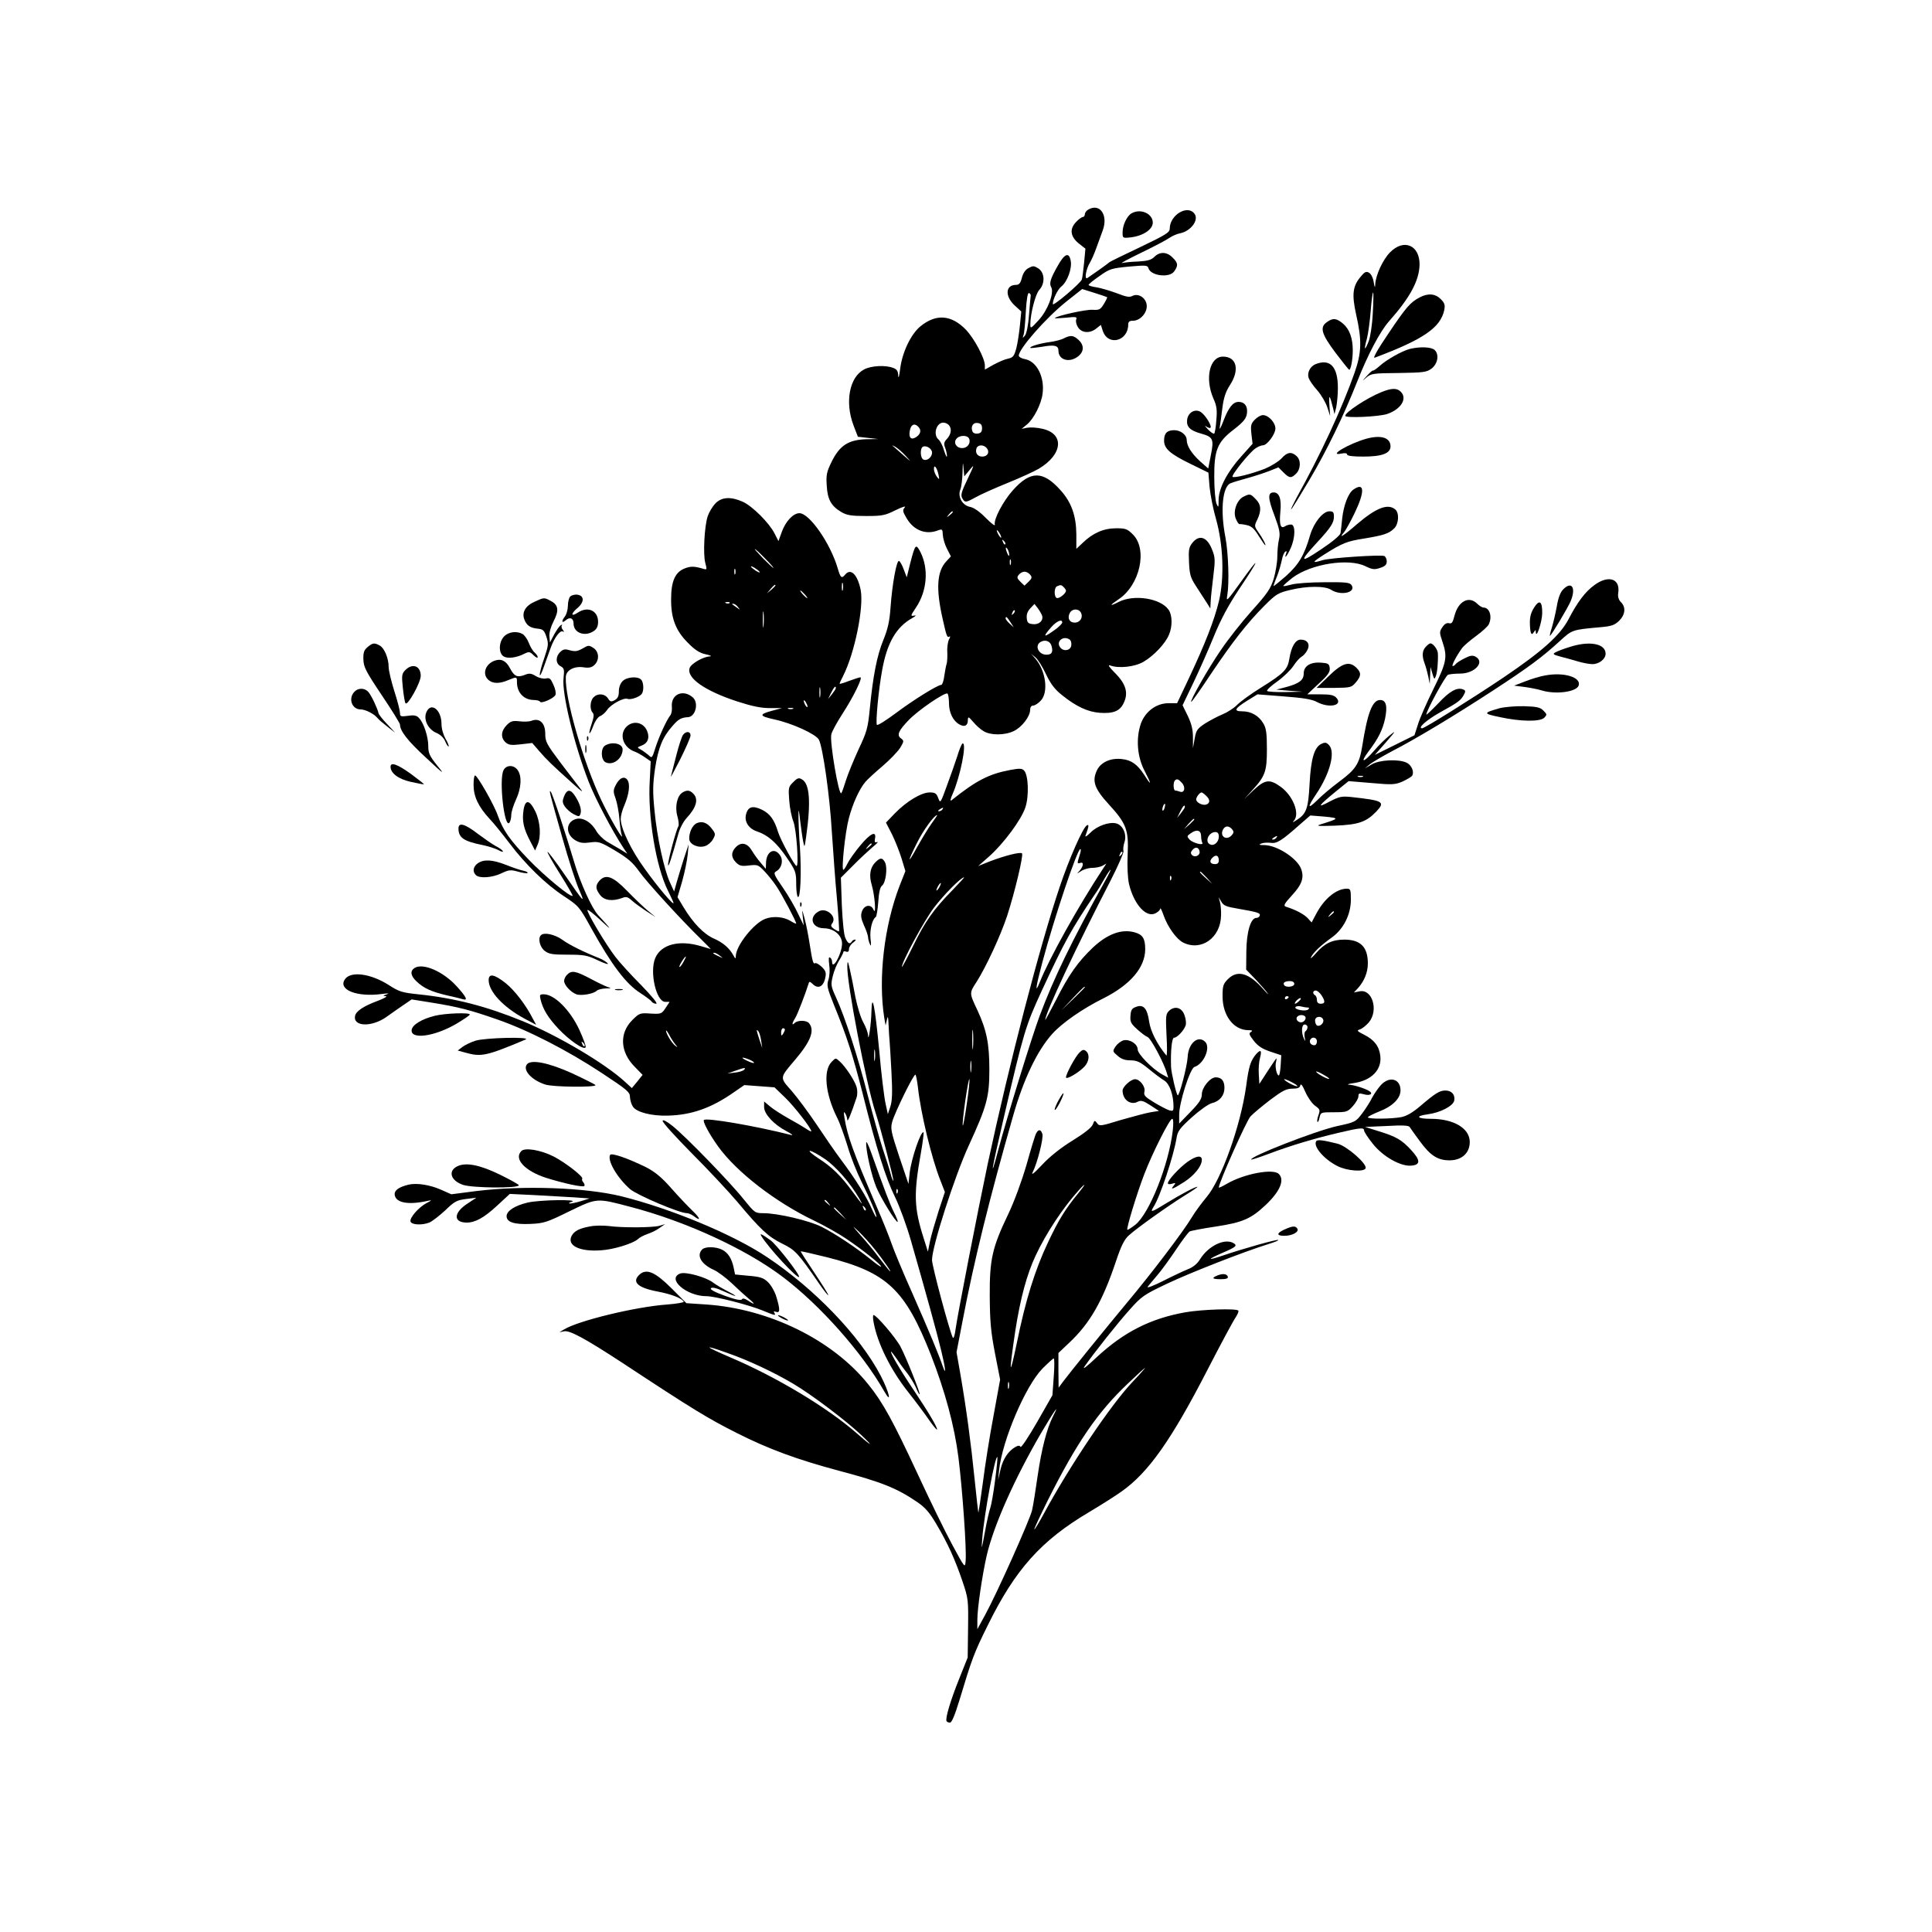<?xml version="1.0" standalone="no"?>
<!DOCTYPE svg PUBLIC "-//W3C//DTD SVG 20010904//EN"
 "http://www.w3.org/TR/2001/REC-SVG-20010904/DTD/svg10.dtd">
<svg version="1.0" xmlns="http://www.w3.org/2000/svg"
 width="1024pt" height="1024pt" viewBox="0 0 1024 1024"
 preserveAspectRatio="xMidYMid meet">
<g transform="translate(0,1024) scale(0.1,-0.1)"
fill="#000000" stroke="none">
<path d="M5768 9129 c-10 -5 -18 -17 -18 -24 0 -8 -5 -15 -10 -15 -6 0 -22
-11 -35 -25 -37 -37 -33 -77 11 -114 l37 -29 -7 -74 c-4 -40 -9 -80 -12 -89
-5 -19 -154 -145 -154 -131 0 25 26 79 46 94 31 25 57 95 49 136 -9 48 -33 38
-70 -29 -38 -67 -45 -91 -33 -112 16 -30 -19 -122 -67 -174 -41 -45 -44 -46
-44 -23 0 57 27 161 47 183 32 34 30 91 -4 114 -24 15 -29 15 -53 2 -17 -9
-29 -28 -35 -52 -7 -28 -15 -37 -31 -37 -55 0 -60 -58 -9 -107 l37 -34 -7 -72
c-4 -40 -12 -94 -19 -122 -12 -43 -17 -50 -44 -56 -17 -3 -51 -18 -77 -32
l-46 -26 0 22 c0 38 -56 143 -101 190 -77 79 -158 85 -241 17 -51 -42 -97
-140 -107 -226 -5 -38 -9 -54 -10 -36 -1 25 -7 35 -27 42 -41 16 -116 12 -154
-8 -78 -41 -103 -173 -56 -297 l23 -60 54 -6 54 -6 -64 -1 c-94 -3 -140 -33
-182 -117 -28 -57 -31 -72 -27 -130 4 -73 24 -108 79 -140 28 -16 52 -20 129
-20 86 0 101 3 157 31 37 18 57 24 48 14 -12 -14 -11 -21 11 -58 38 -64 102
-88 166 -63 22 8 24 6 25 -23 1 -18 10 -51 22 -74 l21 -41 -25 -27 c-49 -53
-55 -144 -19 -303 21 -94 24 -102 36 -95 6 4 5 -3 -2 -15 -6 -12 -11 -43 -9
-69 1 -26 -1 -54 -4 -62 -3 -8 -8 -36 -12 -62 -3 -27 -11 -48 -16 -48 -19 0
-145 -78 -240 -149 -52 -39 -97 -67 -101 -63 -8 9 8 185 28 292 26 144 75 227
159 274 21 12 23 16 9 13 -19 -4 -18 0 11 43 59 88 68 205 24 293 -25 48 -28
44 -55 -60 l-18 -73 -16 42 c-8 23 -20 43 -25 45 -13 4 -36 -122 -45 -247 -5
-72 -14 -113 -38 -172 -34 -83 -55 -191 -72 -366 -10 -102 -16 -122 -60 -215
-26 -57 -56 -130 -66 -162 -10 -33 -21 -64 -25 -69 -13 -16 -62 271 -53 311 3
16 30 64 58 108 60 92 110 195 96 195 -5 0 -32 -9 -60 -19 -27 -11 -50 -17
-50 -15 0 3 8 21 19 42 61 121 110 361 93 454 -16 81 -52 119 -82 83 -19 -23
-25 -19 -40 33 -39 133 -150 292 -203 292 -33 0 -74 -44 -94 -101 l-17 -47
-21 41 c-27 54 -117 145 -169 168 -63 28 -112 25 -145 -10 -15 -16 -33 -46
-40 -67 -18 -55 -25 -202 -13 -247 9 -34 9 -37 -6 -33 -53 16 -72 16 -106 2
-48 -20 -69 -68 -69 -161 -1 -101 24 -167 88 -231 38 -39 63 -55 96 -62 24 -5
34 -10 21 -11 -36 -2 -100 -39 -107 -62 -17 -52 80 -120 250 -176 80 -26 128
-36 175 -36 l65 0 -49 -13 c-75 -20 -74 -29 8 -47 94 -20 220 -78 236 -107 21
-39 58 -298 69 -490 7 -102 18 -261 27 -354 8 -92 13 -170 11 -172 -2 -2 -13
4 -26 12 -17 12 -19 19 -11 29 29 35 -29 87 -70 65 -56 -30 -37 -90 28 -90 53
-1 96 -38 95 -83 -2 -56 -53 -145 -53 -93 0 8 -5 18 -11 21 -7 5 -8 -7 -4 -38
4 -26 2 -60 -4 -79 -10 -31 -7 -44 29 -134 69 -169 99 -262 152 -469 72 -289
122 -448 172 -550 24 -49 62 -153 84 -230 75 -261 141 -500 161 -585 22 -90
27 -136 9 -85 -24 70 -71 183 -160 385 -53 118 -103 240 -113 270 -10 30 -47
123 -83 205 -120 279 -151 365 -166 460 -5 29 -4 36 3 25 6 -8 11 -24 12 -35
0 -18 21 33 49 118 5 15 5 40 0 56 -10 34 -58 107 -89 135 -22 20 -22 20 -43
-2 -46 -46 -34 -170 29 -296 14 -27 38 -95 55 -150 16 -56 50 -141 75 -191 46
-92 85 -185 77 -185 -3 0 -13 20 -24 44 -24 58 -90 163 -160 256 -31 41 -90
127 -132 190 -42 63 -102 143 -132 178 -65 73 -65 67 19 166 83 98 104 155 73
193 -13 16 -60 17 -76 1 -16 -16 -15 -2 2 25 12 18 55 130 72 185 3 11 7 10
20 -2 29 -30 58 -17 68 31 6 27 3 37 -18 58 -15 14 -30 23 -36 20 -10 -6 -14
8 -30 110 -6 39 -17 95 -25 125 -15 55 -15 55 -10 10 l5 -45 -30 62 c-16 35
-52 97 -81 139 -47 68 -51 77 -35 86 29 16 39 57 21 84 -30 46 -75 21 -75 -43
l-1 -28 -27 32 c-15 17 -36 46 -47 65 -24 40 -56 47 -84 19 -27 -27 -27 -55 0
-82 18 -18 29 -21 69 -16 45 5 49 4 82 -31 19 -20 49 -57 65 -82 28 -42 103
-183 103 -195 0 -2 -15 4 -32 15 -35 21 -91 26 -132 10 -61 -23 -155 -142
-156 -197 -1 -16 -2 -16 -12 2 -22 40 -54 68 -103 90 -55 24 -111 82 -163 168
l-31 52 25 85 c13 47 26 110 29 140 l5 55 -25 -75 c-13 -41 -30 -97 -38 -125
l-14 -50 -22 48 c-31 67 -69 241 -82 382 -10 100 -9 137 3 222 17 110 40 167
93 226 30 35 46 44 82 46 40 3 57 75 26 104 -52 46 -117 18 -112 -48 2 -18 -2
-39 -8 -46 -20 -25 -60 -113 -79 -172 -18 -57 -18 -57 -38 -38 -12 10 -30 23
-41 29 -19 10 -19 11 7 21 31 12 42 39 29 74 -18 48 -72 61 -109 27 -43 -41
-20 -112 43 -134 11 -4 35 -17 52 -29 l32 -22 -5 -100 c-12 -190 33 -460 96
-585 16 -33 30 -62 30 -66 0 -14 -83 84 -151 179 -73 99 -129 216 -129 267 0
15 8 47 19 71 26 62 32 113 16 136 -17 22 -43 10 -63 -31 -12 -24 -12 -34 1
-69 8 -23 17 -71 20 -107 3 -36 8 -74 12 -85 15 -44 -61 86 -106 180 -98 206
-196 546 -190 657 1 36 45 59 95 51 27 -4 42 -1 56 12 28 26 26 71 -5 91 -23
15 -27 15 -57 -3 -26 -15 -40 -17 -66 -10 -26 8 -36 7 -52 -8 -26 -24 -26 -61
1 -76 19 -10 21 -17 16 -62 -10 -81 56 -353 133 -550 35 -90 125 -261 185
-352 l20 -30 -37 23 c-21 12 -53 31 -72 42 -19 12 -44 36 -55 55 -29 50 -75
76 -112 63 -52 -18 -51 -81 1 -112 24 -14 42 -16 78 -11 45 6 54 3 132 -43 68
-41 93 -62 128 -111 39 -55 215 -249 332 -363 27 -27 48 -48 47 -48 -1 0 -24
7 -51 15 -116 35 -212 10 -243 -63 -31 -73 5 -232 53 -232 l23 0 -21 -32 c-21
-32 -24 -33 -80 -30 -56 4 -60 2 -97 -35 -70 -70 -64 -170 14 -248 l41 -42
-28 -35 -29 -35 -36 33 c-105 97 -355 245 -543 322 -193 79 -360 122 -552 142
-87 9 -103 14 -157 49 -97 62 -205 76 -234 29 -35 -55 67 -94 198 -76 31 4 41
4 25 -2 -21 -7 -22 -8 -5 -10 11 0 -9 -12 -44 -25 -73 -27 -114 -54 -119 -79
-12 -58 88 -61 166 -6 26 19 67 47 90 63 l44 30 106 -17 c142 -23 204 -39 347
-89 162 -56 371 -163 553 -283 138 -91 151 -102 151 -129 1 -17 8 -40 16 -51
20 -29 97 -49 183 -47 127 3 232 40 352 124 l55 38 80 -6 80 -6 56 -54 c49
-47 139 -163 139 -179 0 -3 -12 3 -28 14 -15 10 -57 35 -94 55 -37 21 -81 49
-97 63 l-31 26 0 -30 c0 -36 51 -92 118 -127 26 -14 38 -23 27 -21 -193 49
-451 93 -464 80 -8 -7 27 -73 75 -140 97 -135 303 -295 510 -394 56 -27 132
-70 170 -96 86 -58 184 -136 184 -147 0 -4 -25 13 -55 38 -77 62 -189 137
-261 173 -66 33 -232 72 -308 72 -44 0 -46 2 -103 72 -70 89 -310 336 -378
390 -31 25 -51 35 -53 28 -3 -7 68 -85 156 -174 88 -88 196 -204 240 -256 122
-146 164 -185 237 -221 70 -34 84 -49 197 -213 26 -38 48 -65 48 -60 0 5 -34
59 -74 119 -41 61 -73 111 -72 113 2 1 65 -13 141 -32 317 -80 412 -170 549
-517 75 -193 125 -377 146 -544 21 -168 44 -490 38 -549 -3 -38 -4 -37 -70 85
-37 68 -119 236 -182 372 -132 284 -186 384 -265 481 -189 235 -524 399 -857
422 l-106 7 -78 78 c-87 87 -133 107 -170 74 -43 -39 -11 -70 94 -90 74 -14
129 -35 140 -54 3 -4 -36 -11 -87 -15 -169 -12 -472 -86 -547 -132 l-25 -15
25 5 c30 6 111 -38 310 -168 376 -248 456 -296 605 -371 168 -85 320 -141 545
-201 219 -58 303 -91 410 -164 43 -29 66 -55 103 -118 60 -101 99 -187 139
-305 30 -89 31 -97 29 -247 l-2 -155 -44 -110 c-46 -114 -76 -214 -68 -227 2
-5 11 -8 18 -8 10 0 26 40 50 118 67 222 76 247 150 397 146 297 283 450 538
601 62 37 140 86 173 110 141 100 262 271 453 642 72 140 140 266 151 281 10
16 17 31 13 35 -12 12 -191 6 -279 -9 -186 -33 -328 -105 -473 -240 -56 -53
-77 -68 -61 -45 49 70 173 227 238 299 62 70 75 79 197 137 122 58 408 170
537 210 32 10 56 19 53 22 -5 5 -187 -46 -295 -83 -83 -28 -83 -21 0 15 70 30
79 38 60 50 -46 30 -135 -12 -180 -85 -14 -23 -37 -42 -64 -52 -22 -9 -82 -37
-133 -63 -50 -25 -86 -39 -80 -30 6 8 29 35 50 60 22 25 66 86 99 135 33 50
66 93 73 98 8 4 70 16 138 26 144 22 187 41 265 114 77 73 102 133 70 165 -30
30 -184 1 -275 -52 -24 -14 -43 -23 -43 -20 0 25 147 355 168 377 15 16 62 55
105 88 64 48 85 59 117 59 29 0 40 5 42 18 3 11 12 -1 27 -36 13 -29 36 -62
52 -73 25 -18 27 -22 17 -50 -6 -16 -8 -32 -5 -35 3 -3 8 7 11 23 6 28 8 28
77 28 67 0 72 2 100 33 16 18 29 41 29 51 0 17 4 18 30 11 31 -9 50 3 28 17
-22 14 -82 33 -108 34 -14 1 -1 5 28 9 92 14 147 71 138 144 -6 51 -32 85 -86
112 -38 19 -40 23 -22 28 12 4 33 21 47 37 53 63 19 178 -48 165 l-31 -6 21
22 c34 38 53 84 53 132 0 87 -39 126 -125 126 -63 0 -105 -20 -149 -71 -21
-24 -33 -34 -27 -22 13 26 51 62 111 105 62 45 100 122 100 200 0 52 -2 58
-21 58 -56 0 -120 -53 -162 -132 l-25 -47 -21 23 c-20 21 -63 44 -114 60 -16
5 -12 14 31 61 54 58 66 96 47 143 -24 56 -126 121 -192 123 -30 0 -34 2 -18
8 11 5 34 6 50 4 32 -5 57 10 157 99 l53 46 75 -6 c81 -8 80 -10 -20 -41 -28
-9 -14 -10 76 -7 123 5 165 19 218 74 50 53 39 59 -134 78 -49 5 -62 2 -114
-25 -69 -37 -60 -23 34 54 l68 55 121 -10 c111 -10 125 -9 165 8 24 11 47 25
51 31 12 21 -4 57 -30 69 -43 20 -143 15 -184 -9 l-36 -21 25 21 c14 11 66 42
115 68 130 67 334 190 535 321 195 127 265 180 357 264 67 61 64 60 217 74 58
5 74 11 98 34 33 33 36 72 10 98 -13 13 -18 29 -15 49 12 76 -51 97 -125 43
-49 -35 -90 -89 -139 -183 -45 -85 -139 -169 -343 -307 -165 -111 -419 -270
-432 -270 -27 0 23 44 94 84 98 54 111 64 127 94 10 18 9 23 -4 28 -32 13 -72
-9 -132 -74 -35 -36 -63 -63 -63 -59 0 20 101 205 115 211 9 3 38 6 64 6 78 0
134 62 81 90 -15 8 -29 6 -59 -10 -22 -11 -42 -24 -46 -30 -3 -5 -10 -10 -15
-10 -9 0 21 56 50 96 8 11 41 39 72 62 32 23 62 51 68 61 21 41 6 91 -27 91
-7 0 -22 9 -33 20 -44 44 -101 14 -121 -64 -9 -35 -14 -43 -29 -39 -12 3 -24
-4 -35 -21 -16 -24 -16 -29 0 -76 28 -83 23 -109 -48 -253 -36 -73 -73 -157
-82 -188 l-18 -56 -105 -52 -105 -52 59 67 c53 61 55 65 19 36 -22 -17 -59
-54 -83 -82 -55 -64 -76 -66 -28 -2 50 65 74 113 87 172 14 68 6 100 -26 100
-41 0 -67 -68 -95 -246 -15 -92 -34 -122 -122 -187 -40 -30 -92 -73 -115 -97
-53 -52 -55 -40 -7 31 72 107 103 221 69 259 -14 15 -21 17 -40 8 -39 -17 -57
-80 -64 -215 -7 -131 -17 -157 -71 -191 -18 -12 -22 -12 -12 -2 33 37 -4 132
-70 180 -58 42 -83 39 -143 -17 l-50 -48 41 45 c70 76 79 101 79 220 0 85 -4
111 -19 136 -24 41 -65 64 -111 64 -48 0 -42 14 25 56 l55 34 140 -11 c104 -8
149 -15 176 -30 65 -34 139 -18 102 23 -13 14 -31 18 -85 18 l-69 0 61 57 c49
45 60 61 58 82 -3 23 -8 26 -46 29 -57 4 -92 -18 -92 -58 0 -35 -24 -53 -95
-72 l-50 -13 70 -6 70 -5 -92 -2 c-50 -1 -94 2 -97 6 -3 5 22 28 55 51 32 23
70 60 84 81 14 22 33 43 43 49 10 5 24 21 31 35 17 31 1 56 -35 56 -28 0 -50
-38 -60 -101 -9 -57 -28 -77 -148 -152 -55 -34 -113 -76 -130 -94 -17 -17 -52
-39 -76 -49 -25 -10 -66 -32 -92 -48 -42 -28 -48 -36 -56 -81 l-9 -50 0 56 c0
42 -7 71 -27 114 l-28 57 58 121 c32 67 81 178 109 247 36 88 76 162 133 248
109 162 116 187 12 42 -77 -107 -82 -112 -75 -75 11 65 6 224 -10 308 -28 144
-15 270 28 286 12 5 54 18 92 28 39 11 91 28 116 38 l45 18 27 -27 c31 -31 41
-32 67 -6 25 25 26 72 2 93 -27 25 -50 21 -80 -13 -15 -16 -54 -40 -87 -54
-69 -27 -163 -51 -172 -43 -8 8 91 131 122 151 13 9 31 16 39 16 22 0 66 59
66 89 0 32 -37 71 -66 71 -11 0 -31 -11 -44 -25 -20 -21 -22 -31 -17 -76 l6
-51 -60 -67 c-74 -82 -119 -168 -120 -230 0 -42 -1 -44 -11 -21 -6 14 -12 77
-12 140 -1 143 16 186 100 251 60 46 74 65 74 101 0 30 -17 48 -45 48 -30 0
-53 -29 -81 -102 -13 -35 -22 -49 -19 -33 3 17 9 63 14 103 7 54 17 85 40 121
53 81 36 151 -37 151 -70 0 -97 -114 -51 -221 18 -40 21 -62 16 -115 -2 -36
-8 -68 -11 -72 -4 -3 -19 7 -34 23 -15 16 -19 23 -9 15 9 -7 20 -10 23 -7 9 9
-27 67 -51 83 -30 20 -69 -2 -73 -42 -4 -36 16 -56 74 -72 64 -18 69 -29 52
-114 l-14 -71 -43 38 c-45 41 -71 82 -71 113 0 27 -32 52 -66 52 -38 0 -54
-16 -54 -55 0 -43 32 -71 143 -125 l92 -45 6 -75 c4 -41 19 -118 34 -170 39
-138 45 -311 16 -435 -25 -103 -73 -226 -160 -411 l-62 -131 -45 0 c-65 0
-123 -43 -147 -108 -27 -79 -20 -177 21 -253 37 -72 36 -81 -3 -19 -36 55 -68
79 -119 84 -59 7 -112 -17 -132 -60 -27 -57 -13 -97 63 -180 93 -101 106 -136
100 -265 -3 -65 0 -123 7 -157 27 -112 95 -185 145 -153 12 7 21 17 21 23 1 5
8 -10 17 -35 21 -61 68 -127 103 -145 96 -49 200 24 202 143 1 26 -2 58 -6 72
l-7 25 15 -25 c11 -20 27 -26 87 -36 104 -18 121 -23 116 -37 -2 -7 -10 -12
-18 -12 -30 0 -52 -75 -53 -177 l-1 -97 51 -53 c27 -29 56 -62 63 -73 8 -11
-3 -1 -23 22 -75 86 -137 104 -187 54 -26 -26 -29 -36 -29 -92 0 -102 59 -179
137 -179 21 0 24 -3 13 -10 -12 -7 -9 -15 16 -47 22 -28 46 -43 88 -57 l57
-19 -3 -53 c-2 -30 -6 -54 -10 -54 -11 0 -21 47 -15 70 3 11 4 20 2 20 -1 0
-22 -30 -46 -67 l-44 -68 -3 52 c-2 29 1 68 7 88 10 38 3 45 -21 18 -29 -34
-39 -63 -53 -170 -29 -209 -132 -497 -210 -588 -25 -30 -61 -78 -78 -107 -46
-77 -218 -303 -344 -453 -113 -136 -302 -369 -340 -420 l-22 -30 -1 92 0 92
56 53 c111 104 178 221 249 433 28 84 45 117 69 138 43 39 206 155 296 211 41
25 71 46 67 46 -13 0 -88 -40 -163 -86 -81 -50 -90 -53 -70 -21 35 54 107 271
122 365 6 37 17 52 81 110 41 37 89 71 106 75 42 10 67 41 67 81 0 37 -15 56
-46 56 -30 0 -74 -54 -74 -91 0 -23 -14 -45 -60 -92 l-60 -62 0 45 c-1 64 58
248 81 255 50 16 87 103 57 133 -38 38 -90 -8 -93 -81 -3 -50 -45 -210 -53
-202 -8 7 -34 121 -35 150 -3 83 4 155 16 155 16 0 51 37 61 64 4 10 2 34 -5
53 -13 42 -50 54 -81 27 -19 -18 -20 -26 -15 -133 4 -63 3 -110 -1 -105 -49
59 -84 129 -91 179 -10 70 -30 93 -68 79 -23 -8 -29 -16 -31 -47 -3 -32 2 -42
35 -72 21 -19 46 -38 55 -41 17 -5 89 -140 103 -193 l7 -23 -33 18 c-53 30
-129 108 -129 132 0 29 -43 56 -75 48 -14 -4 -32 -18 -42 -32 -17 -26 -16 -27
11 -50 19 -17 39 -24 68 -24 34 0 51 -8 96 -45 30 -25 68 -53 83 -62 28 -17
49 -76 49 -139 0 -22 -3 -24 -22 -19 -13 4 -49 23 -81 42 -49 30 -56 38 -51
58 6 25 -24 65 -50 65 -22 0 -66 -40 -66 -60 0 -49 43 -80 81 -59 17 8 29 5
66 -19 l46 -30 -44 -7 c-24 -4 -95 -23 -158 -41 -107 -33 -114 -34 -126 -17
-13 17 -14 16 -23 -7 -6 -16 -44 -46 -107 -85 -62 -38 -121 -85 -162 -129 -43
-46 -59 -58 -49 -38 24 47 58 180 51 202 -8 25 -21 26 -33 3 -6 -10 -28 -84
-51 -166 -26 -89 -64 -192 -96 -260 -86 -179 -100 -241 -99 -437 1 -136 6
-190 28 -304 l27 -138 -35 -192 c-20 -105 -45 -263 -56 -351 -12 -88 -23 -161
-24 -162 -1 -2 -10 77 -20 175 -19 189 -44 376 -76 561 l-20 114 31 161 c61
321 143 652 270 1096 55 192 127 342 206 430 52 58 161 134 272 189 143 72
220 163 221 259 0 58 -13 79 -58 91 -68 18 -142 -9 -219 -81 -78 -74 -129
-145 -195 -277 -32 -62 -58 -110 -58 -107 0 35 169 396 345 736 41 80 72 151
70 159 -3 8 -1 29 5 47 14 41 -8 91 -44 100 -37 9 -101 -13 -136 -49 -24 -23
-31 -26 -25 -12 17 46 18 58 5 50 -21 -13 -94 -179 -143 -325 -107 -318 -265
-926 -382 -1470 -50 -237 -161 -804 -171 -881 -4 -30 -10 -46 -14 -38 -17 33
-110 379 -110 411 0 71 121 447 196 609 95 207 108 256 108 399 0 137 -14 209
-63 315 -44 93 -44 91 -4 152 51 81 126 243 161 348 40 123 88 323 79 332 -9
9 -94 -13 -172 -43 l-60 -24 57 50 c77 68 172 196 193 261 20 60 16 172 -7
195 -11 12 -25 12 -73 3 -113 -21 -181 -56 -312 -161 -8 -6 -5 9 6 33 41 93
76 269 54 269 -5 0 -18 -31 -29 -68 -12 -37 -37 -108 -56 -159 -33 -91 -34
-92 -45 -63 -9 25 -17 30 -45 30 -44 0 -121 -46 -183 -109 l-49 -51 32 -62
c17 -35 40 -93 51 -129 l20 -66 -30 -76 c-83 -214 -115 -493 -82 -702 l7 -40
7 30 c5 24 7 18 9 -30 1 -33 4 -69 5 -80 1 -11 6 -86 10 -166 6 -111 4 -155
-6 -185 l-13 -39 -12 55 c-7 30 -23 158 -34 285 -22 230 -38 313 -41 205 -1
-63 -16 -168 -18 -129 0 15 -12 46 -25 70 -14 24 -32 85 -42 134 -9 50 -22
115 -29 145 -11 49 -13 51 -14 20 -3 -89 99 -620 149 -775 29 -88 99 -359 95
-363 -2 -2 -9 15 -15 39 -6 23 -25 83 -42 133 -16 50 -52 177 -79 282 -51 201
-120 413 -168 518 -27 59 -28 67 -17 112 6 27 22 65 34 84 12 19 22 39 22 44
0 4 7 6 15 2 10 -3 15 1 15 14 0 10 10 26 22 34 12 9 17 16 11 16 -7 0 -15 -4
-18 -10 -10 -17 -21 -11 -34 18 -8 16 -15 88 -19 174 l-5 146 64 64 c35 36 82
79 104 98 22 18 33 30 24 27 -12 -4 -15 0 -11 19 8 43 -25 27 -79 -38 -28 -34
-58 -76 -67 -95 -9 -18 -18 -33 -22 -33 -11 0 9 196 29 272 20 77 55 155 88
194 10 12 50 49 89 82 40 34 82 78 95 98 21 35 21 38 5 50 -24 17 -15 40 41
98 51 53 191 148 205 140 4 -3 8 -26 8 -51 0 -50 22 -95 56 -113 27 -15 44 -6
44 23 1 20 3 20 28 -9 15 -18 39 -40 55 -49 36 -23 112 -23 160 0 43 20 87 78
87 112 0 14 6 23 15 23 9 0 27 11 40 25 44 43 29 160 -28 225 l-22 25 24 -20
c13 -11 38 -51 56 -90 25 -52 47 -80 85 -110 76 -61 136 -88 199 -93 72 -5
107 9 127 52 26 53 12 101 -46 159 -31 31 -40 45 -26 40 46 -17 131 -8 178 20
53 31 115 96 134 143 19 44 18 104 -2 132 -42 61 -183 83 -264 42 -51 -26 -51
-20 -2 13 114 75 156 265 77 344 -30 30 -39 33 -89 33 -66 0 -123 -25 -176
-76 l-35 -33 0 77 c-1 99 -26 170 -84 234 -93 104 -159 104 -252 0 -52 -58
-103 -155 -96 -182 3 -11 -17 4 -47 34 -32 33 -63 55 -83 59 -42 8 -68 53 -53
92 6 15 11 56 12 93 1 54 2 58 5 22 l4 -45 29 35 c26 32 25 28 -11 -48 -32
-66 -38 -86 -29 -102 14 -25 18 -25 71 4 24 14 100 48 169 76 69 28 143 62
165 75 129 76 139 188 17 213 -26 6 -60 8 -77 5 l-30 -6 28 23 c35 28 76 107
83 163 12 87 -30 171 -91 183 -19 3 -35 12 -35 19 0 36 142 198 250 285 l86
68 64 -20 c36 -11 66 -22 68 -23 2 -2 -6 -18 -17 -36 -18 -30 -25 -33 -59 -31
-33 3 -189 -31 -201 -44 -2 -2 23 -1 58 2 55 6 61 5 55 -10 -3 -9 1 -27 10
-41 20 -31 64 -33 97 -6 l24 19 10 -31 c27 -83 135 -56 135 33 0 15 7 20 25
20 39 0 77 43 73 83 -4 39 -45 65 -77 48 -14 -8 -34 -4 -82 15 -35 13 -83 27
-106 31 -24 3 -43 9 -43 13 0 4 26 25 58 47 53 38 63 41 156 50 89 8 99 7 103
-8 11 -41 112 -54 137 -17 22 31 20 45 -9 73 -30 31 -68 32 -96 4 -17 -17 -36
-22 -85 -25 -35 -1 -73 -5 -86 -8 -13 -3 32 21 100 54 68 33 135 68 150 79 15
10 41 22 59 25 55 12 98 69 75 102 -36 52 -132 -5 -132 -78 0 -20 -21 -33
-157 -98 -87 -41 -160 -77 -163 -80 -5 -6 -97 -71 -117 -84 -17 -9 -6 50 14
82 8 13 23 47 33 75 11 29 26 72 35 96 30 82 -16 146 -77 110z m-305 -456 c-1
-6 -5 -51 -9 -102 -4 -55 -13 -98 -21 -109 -14 -16 -14 -16 -8 3 4 11 9 66 12
123 4 69 10 101 17 99 6 -3 10 -9 9 -14z m-435 -685 c18 -18 14 -49 -8 -73
-17 -18 -19 -27 -10 -49 5 -15 10 -35 9 -44 0 -9 -7 4 -15 29 -7 26 -21 52
-29 59 -31 25 -13 90 25 90 9 0 21 -5 28 -12z m177 -18 c0 -18 -6 -26 -23 -28
-13 -2 -25 3 -28 12 -10 26 4 48 28 44 17 -2 23 -10 23 -28z m-335 5 c15 -18
8 -40 -20 -55 -25 -13 -36 6 -26 45 7 28 27 33 46 10z m267 -61 c9 -24 -10
-49 -37 -49 -31 0 -48 28 -31 49 17 21 60 21 68 0z m-337 -90 c33 -36 33 -36
-15 6 -27 24 -52 46 -55 48 -3 3 4 0 15 -6 11 -6 36 -27 55 -48z m140 17 c0
-24 -25 -45 -45 -37 -18 7 -20 62 -2 69 19 7 47 -12 47 -32z m290 24 c17 -21
5 -45 -24 -45 -25 0 -39 20 -30 45 8 19 38 19 54 0z m-256 -140 c6 -28 5 -29
-9 -11 -8 11 -15 29 -15 40 0 28 16 8 24 -29z m76 -199 c0 -2 -8 -10 -17 -17
-16 -13 -17 -12 -4 4 13 16 21 21 21 13z m250 -116 c6 -11 8 -20 6 -20 -3 0
-10 9 -16 20 -6 11 -8 20 -6 20 3 0 10 -9 16 -20z m28 -55 c-3 -3 -9 2 -12 12
-6 14 -5 15 5 6 7 -7 10 -15 7 -18z m21 -55 c0 -10 -3 -8 -9 5 -12 27 -12 43
0 25 5 -8 9 -22 9 -30z m-1294 -20 c27 -27 47 -50 44 -50 -3 0 -27 23 -54 50
-27 28 -47 50 -44 50 3 0 27 -22 54 -50z m1302 -32 c-3 -7 -5 -2 -5 12 0 14 2
19 5 13 2 -7 2 -19 0 -25z m-1331 -39 c3 -6 -5 -3 -20 6 -14 10 -26 19 -26 22
0 7 39 -17 46 -28z m-129 -11 c-3 -7 -5 -2 -5 12 0 14 2 19 5 13 2 -7 2 -19 0
-25z m1563 -4 c11 -13 10 -19 -8 -37 l-22 -21 -22 21 c-18 18 -19 24 -8 37 7
9 20 16 30 16 10 0 23 -7 30 -16z m-993 -81 c-3 -10 -5 -2 -5 17 0 19 2 27 5
18 2 -10 2 -26 0 -35z m-357 24 c0 -2 -10 -12 -22 -23 l-23 -19 19 23 c18 21
26 27 26 19z m1528 -9 c7 -7 12 -15 12 -19 0 -13 -31 -39 -46 -39 -18 0 -19
56 -1 63 19 8 22 8 35 -5z m-1373 -38 c10 -11 16 -20 13 -20 -3 0 -13 9 -23
20 -10 11 -16 20 -13 20 3 0 13 -9 23 -20z m-398 -46 c-3 -3 -12 -4 -19 -1 -8
3 -5 6 6 6 11 1 17 -2 13 -5z m44 -21 c13 -17 13 -17 -6 -3 -11 8 -22 16 -24
17 -2 2 0 3 6 3 6 0 17 -8 24 -17z m1612 -45 c9 -26 -15 -50 -48 -46 -25 2
-31 8 -33 32 -2 19 4 36 19 52 l22 23 17 -22 c9 -12 19 -29 23 -39z m-1476
-55 c-2 -21 -4 -6 -4 32 0 39 2 55 4 38 2 -18 2 -50 0 -70z m1324 64 c-10 -9
-11 -8 -5 6 3 10 9 15 12 12 3 -3 0 -11 -7 -18z m358 6 c13 -25 -4 -53 -33
-53 -28 0 -40 24 -26 51 13 24 46 25 59 2z m-374 -50 l18 -28 -21 19 c-12 11
-22 23 -22 28 0 14 7 9 25 -19z m275 -2 c0 -6 -15 -21 -32 -34 -67 -49 -75
-47 -27 8 29 33 59 46 59 26z m38 -90 c8 -4 12 -19 10 -32 -4 -29 -45 -34 -61
-7 -19 30 19 60 51 39z m-94 -37 c8 -32 0 -44 -28 -44 -42 0 -64 49 -30 68 25
14 52 3 58 -24z m-1227 -266 c-2 -13 -4 -3 -4 22 0 25 2 35 4 23 2 -13 2 -33
0 -45z m83 45 c0 -5 -10 -19 -21 -33 l-20 -25 16 33 c15 30 25 41 25 25z
m-150 -98 c0 -5 -5 -3 -10 5 -5 8 -10 20 -10 25 0 6 5 3 10 -5 5 -8 10 -19 10
-25z m-77 -12 c-7 -2 -19 -2 -25 0 -7 3 -2 5 12 5 14 0 19 -2 13 -5z m3020
-360 c-7 -2 -19 -2 -25 0 -7 3 -2 5 12 5 14 0 19 -2 13 -5z m-958 -33 c20 -23
13 -55 -11 -46 -9 3 -20 6 -25 6 -10 0 -12 43 -2 53 10 11 19 8 38 -13z m127
-67 c22 -20 23 -39 2 -47 -19 -7 -54 10 -54 27 0 13 19 37 29 37 2 0 13 -7 23
-17z m-219 -63 c-3 -12 -8 -19 -11 -16 -5 6 5 36 12 36 2 0 2 -9 -1 -20z m107
3 c0 -5 -10 -19 -21 -33 l-20 -25 16 33 c15 30 25 41 25 25z m-1285 -13 c-3
-5 -12 -10 -18 -10 -7 0 -6 4 3 10 19 12 23 12 15 0z m-59 -77 c-19 -27 -52
-82 -75 -123 -53 -97 -53 -81 0 24 32 65 91 146 106 146 2 0 -12 -21 -31 -47z
m1394 24 c0 -2 -12 -14 -27 -28 l-28 -24 24 28 c23 25 31 32 31 24z m200 -52
c10 -12 10 -18 0 -30 -27 -33 -67 -10 -48 28 11 21 31 22 48 2z m-164 -35 c0
-14 3 -30 6 -36 12 -18 -49 -3 -67 16 -15 17 -15 19 7 34 31 22 53 16 54 -14z
m94 -4 c0 -28 -24 -51 -45 -42 -32 12 -10 66 27 66 12 0 18 -8 18 -24z m305
-6 c-3 -5 -12 -10 -18 -10 -7 0 -6 4 3 10 19 12 23 12 15 0z m-2145 -34 c0 -2
-8 -10 -17 -17 -16 -13 -17 -12 -4 4 13 16 21 21 21 13z m1738 -39 c4 -21 -25
-34 -40 -19 -8 8 -8 16 2 27 16 19 34 15 38 -8z m-632 -7 c-3 -11 -9 -29 -12
-40 -4 -15 -2 -18 10 -14 21 8 20 -14 -1 -40 -18 -19 -18 -19 7 -3 13 9 39 17
58 17 18 0 43 5 55 11 l21 12 -19 -29 c-129 -196 -285 -475 -335 -602 -26 -65
-20 -22 15 109 63 236 185 599 201 599 3 0 3 -9 0 -20z m215 -13 c-10 -9 -11
-8 -5 6 3 10 9 15 12 12 3 -3 0 -11 -7 -18z m519 -28 c0 -12 -7 -19 -19 -19
-27 0 -34 15 -15 34 19 19 34 12 34 -15z m-599 -101 c-181 -326 -275 -520
-351 -723 -42 -113 -175 -543 -219 -710 -47 -177 -36 -108 28 166 108 464 116
490 203 679 121 261 157 326 281 510 14 19 36 56 51 83 15 26 29 47 32 47 2 0
-9 -24 -25 -52z m535 10 l29 -33 -32 29 c-31 28 -38 36 -30 36 2 0 16 -15 33
-32z m-189 -10 c-3 -8 -6 -5 -6 6 -1 11 2 17 5 13 3 -3 4 -12 1 -19z m-1158
-55 c-102 -104 -146 -167 -210 -298 -32 -66 -59 -115 -59 -110 0 27 116 242
170 314 52 68 143 161 160 161 2 0 -25 -30 -61 -67z m-69 17 c-6 -11 -13 -20
-16 -20 -2 0 0 9 6 20 6 11 13 20 16 20 2 0 0 -9 -6 -20z m2090 -134 c0 -2 -8
-10 -17 -17 -16 -13 -17 -12 -4 4 13 16 21 21 21 13z m-3254 -232 c18 -14 18
-14 -6 -3 -31 14 -36 19 -24 19 6 0 19 -7 30 -16z m-194 -33 c-9 -16 -18 -28
-21 -26 -4 5 27 55 34 55 2 0 -4 -13 -13 -29z m3238 -116 c0 -16 -45 -21 -54
-6 -8 12 4 21 31 21 14 0 23 -6 23 -15z m-1110 -18 c0 -1 -28 -29 -62 -62
l-63 -60 60 63 c55 58 65 67 65 59z m1254 -42 c21 -32 20 -45 -4 -45 -13 0
-20 7 -20 19 0 11 -4 23 -10 26 -15 9 -12 25 4 25 7 0 21 -11 30 -25z m-174
-9 c0 -3 -4 -8 -10 -11 -5 -3 -10 -1 -10 4 0 6 5 11 10 11 6 0 10 -2 10 -4z
m56 -21 c-8 -8 -18 -15 -22 -15 -3 0 -1 7 6 15 7 8 17 15 22 15 5 0 3 -7 -6
-15z m44 -35 c9 0 11 -3 4 -10 -13 -13 -76 -1 -68 12 4 5 16 7 28 4 11 -3 28
-6 36 -6z m-10 -55 c0 -9 -7 -18 -16 -22 -18 -7 -39 11 -30 26 11 17 46 13 46
-4z m93 -9 c7 -17 -18 -40 -33 -31 -5 3 -10 15 -10 26 0 23 35 27 43 5z
m-1856 -148 c-2 -24 -4 -5 -4 42 0 47 2 66 4 43 2 -24 2 -62 0 -85z m1773 108
c0 -8 -5 -18 -10 -21 -6 -3 -8 -18 -5 -33 4 -23 4 -24 -4 -7 -15 32 -13 75 4
75 8 0 15 -6 15 -14z m-2770 -13 c0 -5 -5 -15 -10 -23 -8 -12 -10 -11 -10 8 0
12 5 22 10 22 6 0 10 -3 10 -7z m-581 -78 c15 -19 15 -19 -2 -6 -18 15 -47 63
-47 78 1 4 8 -5 17 -22 8 -16 23 -39 32 -50z m455 20 l6 -40 -15 45 c-17 53
-18 57 -6 45 5 -6 12 -28 15 -50z m2946 -5 c0 -11 -6 -20 -14 -20 -18 0 -29
16 -21 30 11 18 35 11 35 -10z m-2343 -97 c-2 -16 -4 -5 -4 22 0 28 2 40 4 28
2 -13 2 -35 0 -50z m-641 -14 c3 -5 -7 -4 -23 3 -41 17 -53 30 -15 17 18 -6
35 -15 38 -20z m1151 -46 c-2 -16 -4 -5 -4 22 0 28 2 40 4 28 2 -13 2 -35 0
-50z m-1203 7 c-6 -6 -28 -13 -50 -15 l-39 -5 40 14 c49 18 62 19 49 6z m3101
-48 c-5 -5 -63 26 -69 37 -4 5 12 0 33 -12 22 -12 38 -23 36 -25z m-2180 -44
c15 -139 73 -379 119 -494 l24 -62 -34 -103 c-18 -57 -39 -129 -45 -158 l-11
-55 -23 73 c-51 160 -53 233 -14 451 10 57 16 106 14 108 -13 13 -66 -141 -74
-218 l-6 -55 -49 145 c-44 133 -47 148 -37 185 15 52 114 254 123 249 3 -2 9
-32 13 -66z m259 -89 c-9 -65 -19 -117 -21 -115 -3 3 3 61 13 131 10 70 20
121 22 115 2 -6 -4 -65 -14 -131z m1752 94 c-5 -5 -63 24 -70 36 -3 4 13 -1
35 -12 22 -11 38 -22 35 -24z m-660 -234 c-21 -181 -123 -439 -198 -500 -22
-17 -41 -29 -43 -27 -6 6 49 188 90 295 44 114 134 293 148 293 6 0 7 -24 3
-61z m-1844 -152 c60 -41 135 -128 182 -209 25 -44 17 -35 -37 38 -60 82 -108
129 -180 175 -33 22 -53 39 -44 39 9 0 44 -19 79 -43z m1341 -184 c-66 -80
-103 -140 -158 -257 -69 -145 -120 -308 -166 -536 -40 -190 -42 -164 -8 65 27
173 61 300 108 400 55 118 145 254 230 348 40 44 36 31 -6 -20z m-956 5 c-3
-8 -6 -5 -6 6 -1 11 2 17 5 13 3 -3 4 -12 1 -19z m-366 -55 c13 -16 12 -17 -3
-4 -17 13 -22 21 -14 21 2 0 10 -8 17 -17z m197 -38 c-3 -3 -9 2 -12 12 -6 14
-5 15 5 6 7 -7 10 -15 7 -18z m-132 -17 l29 -33 -32 29 c-31 28 -38 36 -30 36
2 0 16 -15 33 -32z m183 -193 c45 -57 96 -131 75 -110 -6 6 -30 37 -55 69 -24
33 -69 87 -99 120 -44 50 -46 54 -11 21 23 -22 64 -67 90 -100z m-784 -546
c110 -38 248 -103 349 -163 98 -58 281 -196 362 -273 69 -66 55 -60 -26 11
-154 135 -425 298 -670 402 -140 60 -146 70 -15 23z m1730 -126 l-7 -98 -81
-142 c-45 -78 -84 -137 -88 -132 -4 8 -12 8 -25 1 -39 -21 -68 -64 -81 -120
l-13 -57 5 50 c16 158 139 447 229 540 30 30 57 55 61 55 4 0 4 -44 0 -97z
m419 -26 c-114 -119 -333 -444 -471 -699 -26 -48 -49 -86 -51 -84 -2 2 31 72
72 155 153 305 264 467 424 618 48 46 89 83 91 83 2 0 -27 -33 -65 -73z m-657
-34 c-3 -10 -5 -4 -5 12 0 17 2 24 5 18 2 -7 2 -21 0 -30z m234 -150 c-33 -66
-60 -170 -81 -313 -11 -77 -24 -160 -30 -185 -12 -51 -185 -438 -249 -555
l-41 -75 0 49 c0 62 26 238 50 343 38 161 147 405 287 646 73 123 103 166 64
90z m-307 -339 c-8 -65 -20 -131 -25 -145 -5 -14 -19 -72 -29 -130 -18 -96
-19 -99 -14 -34 10 129 69 444 80 432 2 -2 -3 -57 -12 -123z"/>
<path d="M5997 9109 c-24 -14 -47 -62 -47 -100 0 -31 0 -32 44 -27 65 8 116
42 116 78 0 48 -65 77 -113 49z"/>
<path d="M7367 8902 c-38 -39 -76 -121 -78 -170 -1 -20 -3 -18 -8 12 -3 22
-14 44 -24 50 -15 9 -23 6 -42 -17 -46 -52 -51 -96 -27 -205 31 -136 29 -201
-9 -309 -67 -190 -178 -429 -309 -665 -17 -32 -29 -58 -27 -58 3 0 46 70 97
156 92 155 183 343 254 523 56 142 121 265 168 318 112 126 160 216 162 300 1
104 -84 140 -157 65z m-91 -322 c-3 -63 -13 -127 -22 -150 -22 -54 -26 -47 -9
16 7 27 16 94 20 147 4 53 10 97 13 97 2 0 2 -49 -2 -110z"/>
<path d="M7525 8664 c-50 -26 -73 -53 -167 -193 -57 -84 -83 -131 -72 -127
258 97 349 159 369 253 5 27 2 37 -19 58 -29 29 -67 32 -111 9z"/>
<path d="M7033 8533 c-39 -27 -30 -62 45 -162 37 -49 70 -90 73 -91 9 0 19 55
19 104 0 64 -18 112 -51 140 -35 30 -54 32 -86 9z"/>
<path d="M5639 8447 c-14 -8 -47 -16 -75 -20 -49 -6 -110 -24 -103 -31 2 -2
30 1 62 6 66 12 87 7 87 -21 0 -49 58 -66 104 -30 32 25 33 59 3 87 -27 25
-42 27 -78 9z"/>
<path d="M7474 8391 c-41 -10 -125 -57 -162 -91 -17 -15 -33 -26 -35 -24 -2 2
-17 -11 -33 -29 -26 -28 -26 -29 -3 -9 25 22 36 24 172 25 131 2 148 4 174 23
33 25 42 73 18 98 -17 17 -75 20 -131 7z"/>
<path d="M6973 8310 c-29 -12 -46 -45 -37 -73 4 -12 24 -42 46 -66 21 -24 45
-65 53 -90 l15 -46 -4 60 c-4 59 2 53 20 -20 l7 -30 9 35 c4 19 9 65 9 101 1
114 -40 160 -118 129z"/>
<path d="M7320 8161 c-76 -31 -190 -106 -190 -125 0 -13 179 -5 223 10 73 25
108 82 71 118 -20 20 -48 20 -104 -3z"/>
<path d="M7243 7915 c-93 -26 -209 -94 -133 -79 19 4 30 2 30 -5 0 -7 29 -11
85 -11 100 0 145 17 145 54 0 46 -49 62 -127 41z"/>
<path d="M7173 7645 c-27 -19 -51 -82 -59 -152 -3 -32 -7 -67 -9 -79 -3 -12
-43 -46 -105 -87 -110 -74 -115 -66 -21 36 75 81 91 106 91 139 0 23 -4 28
-24 28 -34 0 -82 -59 -102 -126 -31 -108 -61 -157 -129 -218 -36 -31 -65 -55
-65 -52 0 3 8 27 19 53 10 26 21 65 25 85 4 21 12 40 18 44 8 5 9 2 5 -9 -13
-35 5 -15 23 26 26 56 27 127 3 127 -10 0 -25 -4 -33 -10 -23 -14 -30 9 -24
76 7 68 -5 104 -35 104 -32 0 -32 -28 3 -120 28 -75 32 -96 25 -128 -5 -20 -9
-62 -9 -92 0 -30 -9 -83 -19 -117 -16 -52 -33 -78 -116 -170 -53 -59 -127
-153 -164 -208 -68 -99 -168 -275 -157 -275 3 0 50 66 104 148 115 171 193
271 285 363 60 60 72 67 135 82 90 22 185 22 217 1 51 -33 133 -15 109 24 -10
15 -29 17 -145 16 -74 0 -152 -6 -173 -12 -22 -6 -42 -10 -44 -8 -2 2 21 22
50 45 97 72 295 104 385 60 37 -18 48 -19 78 -9 27 9 35 17 35 35 0 12 -6 25
-13 28 -20 8 -288 -10 -327 -22 -59 -18 -57 -12 7 29 100 63 121 71 215 86
103 17 130 26 158 54 24 24 27 82 5 100 -40 33 -102 8 -205 -80 -66 -58 -100
-79 -67 -42 8 9 34 55 56 101 56 116 54 168 -6 126z"/>
<path d="M6590 7607 c-35 -18 -56 -78 -40 -116 7 -17 15 -29 19 -29 3 1 21 -1
38 -5 25 -5 40 -18 64 -57 17 -27 33 -50 35 -50 6 0 -14 38 -39 73 -19 28 -19
31 -3 63 23 48 20 81 -9 109 -28 29 -31 29 -65 12z"/>
<path d="M6320 7363 c-19 -24 -21 -38 -18 -103 3 -65 8 -82 36 -125 18 -27 42
-66 55 -85 l22 -35 2 40 c1 22 8 82 14 133 10 81 10 98 -6 137 -26 69 -68 84
-105 38z"/>
<path d="M8286 7117 c-16 -16 -27 -45 -35 -93 -7 -38 -19 -88 -26 -111 -8 -24
-12 -43 -10 -43 6 0 95 148 110 184 29 70 6 108 -39 63z"/>
<path d="M3022 7078 c-6 -6 -12 -28 -12 -48 0 -20 -7 -45 -15 -56 -20 -26 -19
-40 3 -22 22 20 42 12 42 -17 0 -50 61 -72 108 -39 15 10 22 25 22 48 0 59
-53 84 -106 50 -37 -25 -41 -9 -5 22 39 32 39 67 1 72 -14 2 -31 -3 -38 -10z"/>
<path d="M2832 7050 c-47 -21 -67 -56 -53 -93 12 -32 31 -45 70 -49 29 -3 35
-8 47 -43 12 -37 11 -46 -11 -112 -14 -39 -25 -80 -24 -90 0 -10 11 11 23 47
13 36 29 81 36 100 19 51 49 91 63 83 8 -5 8 -2 0 9 -7 8 -9 19 -5 23 4 5 1 5
-6 1 -7 -4 -22 -26 -35 -49 l-22 -42 -3 32 c-2 19 7 50 22 80 30 57 26 87 -15
108 -35 19 -35 19 -87 -5z"/>
<path d="M8130 7018 c-20 -32 -24 -58 -20 -108 3 -32 9 -38 20 -20 9 13 10 13
10 0 2 -40 33 52 34 99 1 65 -15 76 -44 29z"/>
<path d="M2672 6867 c-30 -31 -30 -92 -1 -107 22 -12 68 -6 110 16 23 11 28
10 47 -9 12 -12 22 -16 22 -10 0 6 -7 16 -16 24 -9 7 -23 30 -31 51 -8 21 -24
43 -34 48 -31 17 -74 11 -97 -13z"/>
<path d="M1949 6811 c-19 -16 -24 -28 -23 -65 1 -41 12 -63 97 -190 54 -80 97
-150 97 -156 0 -34 41 -87 138 -176 96 -90 102 -93 59 -41 -40 50 -47 65 -47
102 0 49 -23 121 -48 148 -13 15 -26 18 -59 13 -39 -5 -43 -4 -43 16 0 11 -13
63 -30 115 -16 51 -30 109 -30 128 0 46 -23 101 -48 114 -28 15 -36 14 -63 -8z"/>
<path d="M7557 6812 c-20 -22 -21 -49 -6 -89 6 -15 14 -46 19 -68 l8 -40 2 45
2 45 10 -35 c9 -31 11 -33 18 -14 8 20 13 76 11 121 -1 21 -25 53 -40 53 -4 0
-15 -8 -24 -18z"/>
<path d="M8320 6811 c-30 -9 -64 -22 -75 -28 -17 -10 -14 -12 25 -23 25 -6 67
-18 94 -26 27 -8 61 -14 76 -14 36 0 70 27 70 55 0 54 -85 70 -190 36z"/>
<path d="M2621 6738 c-49 -18 -66 -71 -33 -101 23 -21 59 -22 105 -2 47 19 47
19 47 -11 0 -54 36 -93 87 -94 17 0 33 -4 35 -9 5 -13 75 18 82 36 4 9 -1 33
-11 54 -14 32 -20 38 -39 33 -13 -3 -36 2 -53 12 -26 16 -36 17 -62 6 -39 -14
-54 -6 -77 38 -20 38 -47 51 -81 38z"/>
<path d="M7043 6657 l-65 -63 92 0 c88 1 93 2 116 29 29 34 30 51 4 77 -38 38
-75 27 -147 -43z"/>
<path d="M2149 6689 c-19 -19 -21 -28 -14 -93 4 -39 10 -76 14 -83 10 -18 81
109 81 145 0 52 -43 69 -81 31z"/>
<path d="M8190 6660 c-25 -4 -72 -18 -105 -31 l-60 -23 55 -7 c30 -4 71 -12
90 -18 74 -23 184 -9 197 25 16 44 -78 73 -177 54z"/>
<path d="M3300 6630 c-12 -12 -20 -33 -20 -55 0 -25 -6 -37 -22 -46 -19 -10
-24 -9 -36 10 -17 25 -54 28 -76 5 -19 -18 -21 -65 -5 -81 8 -8 7 -24 -5 -59
-21 -61 -13 -69 9 -10 10 26 26 48 37 51 10 4 26 18 35 31 19 30 89 68 109 60
17 -7 66 11 76 27 12 18 9 62 -4 75 -19 19 -76 14 -98 -8z"/>
<path d="M1877 6572 c-32 -36 -11 -92 34 -92 25 0 71 -23 89 -45 7 -9 32 -30
54 -47 l41 -32 -43 46 c-24 25 -45 51 -46 59 -6 26 -38 94 -54 112 -20 22 -55
22 -75 -1z"/>
<path d="M7947 6486 c-87 -25 -87 -28 3 -47 111 -24 213 -25 235 -3 15 16 15
18 -5 38 -17 17 -34 21 -103 23 -46 1 -103 -4 -130 -11z"/>
<path d="M2259 6463 c-15 -39 11 -90 55 -108 21 -9 38 -26 46 -45 7 -17 15
-28 18 -26 2 3 -5 21 -17 41 -12 22 -21 53 -21 78 0 77 -58 119 -81 60z"/>
<path d="M2815 6419 c-11 -4 -39 -5 -62 -2 -36 4 -46 1 -67 -20 -31 -31 -33
-67 -7 -91 17 -15 30 -17 81 -11 l61 7 37 -43 c38 -44 65 -71 180 -174 45 -41
57 -49 38 -25 -15 19 -63 82 -107 140 -72 96 -79 109 -79 151 0 58 -31 86 -75
68z"/>
<path d="M3621 6346 c-7 -8 -23 -57 -36 -108 -13 -51 -26 -102 -29 -113 -4
-11 18 29 49 90 30 60 55 117 55 127 0 22 -23 24 -39 4z"/>
<path d="M3111 6324 c0 -11 3 -14 6 -6 3 7 2 16 -1 19 -3 4 -6 -2 -5 -13z"/>
<path d="M3102 6270 c0 -19 2 -27 5 -17 2 9 2 25 0 35 -3 9 -5 1 -5 -18z"/>
<path d="M3208 6289 c-25 -14 -24 -75 1 -89 39 -20 91 19 91 68 0 31 -55 43
-92 21z"/>
<path d="M2070 6176 c0 -34 41 -65 107 -80 37 -8 68 -14 70 -13 1 2 -30 26
-69 55 -71 51 -108 65 -108 38z"/>
<path d="M2669 6158 c-26 -49 5 -319 32 -277 5 8 9 26 9 41 0 14 11 50 25 80
28 61 32 123 9 156 -20 29 -60 29 -75 0z"/>
<path d="M2510 6080 c0 -61 25 -115 84 -179 24 -25 71 -84 106 -130 87 -115
194 -219 289 -281 78 -52 81 -54 145 -170 107 -193 184 -296 261 -344 29 -19
56 -39 59 -45 4 -6 15 -11 24 -11 10 0 -21 38 -79 98 -53 53 -115 121 -137
150 -51 66 -156 242 -148 249 3 3 36 -23 73 -58 61 -57 56 -48 -17 31 -33 36
-94 170 -125 275 -46 155 -117 370 -126 379 -11 12 -6 -5 62 -246 32 -114 72
-238 89 -275 34 -78 26 -69 -84 91 -44 64 -82 113 -84 111 -3 -2 27 -55 66
-117 39 -62 69 -114 67 -116 -10 -10 -148 104 -232 191 -101 105 -136 155
-164 233 -19 57 -109 214 -121 214 -5 0 -8 -23 -8 -50z"/>
<path d="M4204 6094 c-25 -24 -26 -30 -21 -97 3 -40 13 -89 22 -111 16 -39 30
-236 17 -236 -10 0 -85 138 -98 180 -20 66 -43 97 -85 118 -49 24 -75 17 -85
-25 -10 -38 15 -76 59 -90 57 -19 104 -60 158 -140 46 -68 49 -76 49 -137 0
-36 4 -67 9 -70 14 -9 19 130 11 259 -5 66 -8 143 -8 170 0 42 2 39 9 -25 5
-41 12 -91 16 -110 7 -34 7 -34 15 20 27 190 20 288 -23 310 -15 9 -24 6 -45
-16z"/>
<path d="M2990 6020 c-10 -25 -10 -34 4 -55 9 -13 30 -32 46 -40 27 -14 31
-14 36 0 8 20 -1 53 -26 93 -25 40 -44 41 -60 2z"/>
<path d="M3618 6040 c-29 -17 -42 -75 -28 -125 7 -24 9 -48 6 -53 -12 -20 -56
-183 -55 -205 0 -21 19 36 54 162 8 31 28 68 44 85 52 56 65 101 35 130 -18
18 -32 20 -56 6z"/>
<path d="M2775 5947 c-9 -57 0 -98 34 -163 l27 -52 13 30 c20 44 15 121 -11
176 -31 64 -54 67 -63 9z"/>
<path d="M3693 5877 c-23 -10 -41 -49 -40 -84 2 -29 49 -50 85 -37 15 5 33 21
41 36 14 25 14 29 -5 54 -24 33 -52 44 -81 31z"/>
<path d="M2430 5849 c0 -49 28 -68 128 -88 29 -6 67 -18 84 -27 16 -9 27 -11
23 -5 -3 6 -20 18 -38 27 -17 9 -60 39 -95 65 -69 53 -102 62 -102 28z"/>
<path d="M4640 5670 c-28 -28 -35 -68 -20 -119 17 -57 25 -168 10 -133 -13 32
-50 26 -62 -10 -7 -20 -4 -38 11 -72 12 -25 21 -53 22 -63 0 -10 5 -27 10 -38
6 -14 7 -5 3 29 -5 45 8 103 28 116 4 3 10 39 13 80 3 50 10 79 20 86 20 15
30 95 16 123 -14 26 -25 27 -51 1z"/>
<path d="M2532 5664 c-24 -17 -29 -43 -10 -62 19 -19 87 -14 135 9 40 19 49
20 89 9 24 -7 47 -10 50 -7 4 3 -7 9 -22 12 -16 3 -57 17 -92 31 -72 28 -118
31 -150 8z"/>
<path d="M3177 5572 c-22 -25 -21 -44 4 -76 22 -29 65 -34 115 -16 23 9 31 7
53 -13 14 -13 49 -38 76 -56 l50 -32 -40 33 c-22 18 -72 66 -111 106 -76 78
-113 91 -147 54z"/>
<path d="M4241 5444 c0 -11 3 -14 6 -6 3 7 2 16 -1 19 -3 4 -6 -2 -5 -13z"/>
<path d="M2867 5283 c-17 -16 -6 -62 19 -82 23 -18 41 -21 123 -21 86 0 103
-3 160 -30 35 -17 59 -24 52 -16 -6 7 -26 20 -44 27 -85 34 -160 71 -198 99
-40 28 -96 40 -112 23z"/>
<path d="M2198 5110 c-26 -16 -22 -42 10 -72 38 -36 78 -54 158 -73 38 -8 77
-18 87 -21 29 -9 19 12 -33 69 -71 78 -177 124 -222 97z"/>
<path d="M3006 5074 c-9 -8 -16 -23 -16 -33 0 -22 34 -59 65 -71 25 -9 91 2
108 19 6 6 27 11 47 12 32 1 33 1 10 8 -14 5 -56 25 -93 45 -76 40 -98 44
-121 20z"/>
<path d="M2590 5045 c0 -60 77 -143 190 -204 l62 -33 -18 33 c-37 73 -97 151
-145 189 -60 47 -89 52 -89 15z"/>
<path d="M3263 4993 c9 -2 25 -2 35 0 9 3 1 5 -18 5 -19 0 -27 -2 -17 -5z"/>
<path d="M2865 4943 c13 -54 40 -97 96 -157 59 -62 134 -113 143 -97 3 5 -12
46 -33 92 -49 106 -133 189 -189 189 -21 0 -23 -3 -17 -27z m233 -248 c-3 -3
-9 2 -12 12 -6 14 -5 15 5 6 7 -7 10 -15 7 -18z"/>
<path d="M2304 4856 c-68 -17 -118 -47 -122 -74 -8 -53 118 -37 234 30 40 24
74 46 74 51 0 11 -129 7 -186 -7z"/>
<path d="M2520 4724 c-25 -8 -56 -23 -69 -33 l-25 -19 40 -11 c85 -24 112 -18
319 69 36 16 -216 10 -265 -6z"/>
<path d="M5721 4661 c-22 -22 -71 -113 -71 -131 0 -15 68 25 98 57 25 27 29
65 8 82 -12 10 -19 8 -35 -8z"/>
<path d="M2793 4599 c-24 -30 23 -83 96 -107 39 -14 275 -16 267 -3 -3 4 -59
32 -123 62 -126 57 -218 75 -240 48z"/>
<path d="M7320 4490 c-15 -16 -36 -47 -47 -67 -10 -21 -34 -59 -53 -84 -34
-45 -37 -47 -135 -68 -115 -26 -466 -163 -453 -177 2 -1 44 12 94 31 114 43
241 81 369 111 115 27 135 29 135 12 0 -7 21 -39 46 -70 53 -68 149 -122 205
-116 49 4 48 29 -2 83 -50 54 -79 71 -174 100 l-70 22 115 5 c85 5 117 3 122
-6 4 -7 28 -40 53 -74 56 -77 95 -102 158 -102 65 0 107 39 107 97 0 73 -85
123 -206 123 -75 0 -85 15 -16 24 67 9 136 45 140 74 5 31 -15 52 -47 52 -31
0 -53 -14 -134 -83 -40 -34 -71 -52 -100 -58 -54 -10 -177 -11 -177 -1 0 4 26
17 58 30 73 28 115 70 115 113 0 61 -58 77 -103 29z"/>
<path d="M5612 4411 c-12 -21 -22 -45 -22 -52 1 -8 12 8 26 34 30 59 27 73 -4
18z"/>
<path d="M4591 4183 c-2 -42 28 -173 53 -234 24 -59 106 -192 114 -185 2 2 -7
26 -21 53 -21 43 -47 110 -121 318 -14 39 -25 60 -25 48z"/>
<path d="M6976 4191 c-17 -27 41 -95 112 -131 50 -26 142 -33 150 -12 8 24
-99 117 -148 130 -80 20 -108 23 -114 13z"/>
<path d="M2763 4139 c-41 -42 20 -106 132 -142 96 -30 194 -51 202 -43 3 3 1
12 -5 19 -7 8 -9 16 -6 19 9 10 -89 86 -151 118 -69 35 -153 49 -172 29z"/>
<path d="M3234 4119 c-17 -29 38 -123 106 -182 38 -32 263 -128 301 -127 8 0
24 -7 35 -15 41 -31 37 -13 -6 28 -25 24 -76 78 -113 120 -50 57 -86 86 -130
109 -95 47 -185 79 -193 67z"/>
<path d="M6294 4082 c-44 -32 -104 -97 -104 -113 0 -6 9 -7 22 -3 20 6 21 5 9
-10 -21 -25 -5 -19 55 19 54 35 94 84 94 118 0 26 -31 21 -76 -11z"/>
<path d="M2423 4058 c-50 -25 -34 -76 31 -98 51 -17 296 -19 296 -2 0 4 -45
29 -100 56 -106 52 -182 67 -227 44z"/>
<path d="M2165 3961 c-53 -13 -76 -31 -73 -54 6 -43 74 -55 178 -31 20 4 19 2
-8 -12 -43 -22 -93 -80 -86 -99 7 -17 59 -20 99 -5 15 6 52 35 84 64 50 49 63
55 111 61 l55 7 -47 -31 c-74 -48 -77 -100 -5 -101 46 0 93 26 162 90 l67 62
126 -6 c70 -4 165 -9 212 -12 l85 -6 -45 -14 c-25 -8 -52 -13 -60 -13 -8 1 -4
5 10 9 45 14 -171 11 -234 -4 -67 -16 -111 -44 -111 -72 0 -32 42 -45 127 -41
71 3 88 9 206 67 147 71 143 71 321 24 293 -76 615 -224 811 -373 197 -149
419 -399 537 -606 42 -73 26 -4 -19 83 -110 211 -350 461 -604 630 -180 120
-508 256 -769 321 -190 47 -519 59 -772 28 l-131 -17 -54 24 c-61 27 -130 37
-173 27z"/>
<path d="M3129 3740 c-57 -10 -85 -24 -99 -50 -27 -51 41 -85 154 -77 70 4
174 37 199 61 7 7 28 18 47 25 19 6 49 20 65 32 l30 21 -30 -9 c-36 -10 -200
-11 -270 -1 -27 3 -71 3 -96 -2z"/>
<path d="M6814 3726 c-49 -21 -51 -36 -7 -36 43 0 80 21 69 38 -9 15 -23 15
-62 -2z"/>
<path d="M4035 3689 c36 -60 190 -227 200 -217 8 8 -121 174 -152 195 -48 34
-57 38 -48 22z"/>
<path d="M3722 3618 c-32 -32 -6 -78 60 -108 21 -9 64 -41 96 -71 31 -30 72
-67 90 -82 37 -30 35 -36 -4 -10 -17 11 -28 13 -32 6 -5 -7 -35 -1 -90 19 -55
20 -80 34 -74 40 7 7 30 1 67 -16 73 -33 85 -33 20 1 -27 14 -61 34 -74 44
-38 30 -147 60 -176 49 -73 -28 34 -120 139 -120 45 0 220 -45 293 -74 71 -29
77 -31 67 -14 -5 8 -2 9 9 5 22 -8 22 13 2 79 -8 28 -28 62 -44 78 -24 23 -41
29 -102 34 l-73 7 -7 34 c-10 50 -30 81 -61 97 -33 17 -90 18 -106 2z"/>
<path d="M6453 3480 c-34 -14 -28 -20 18 -20 28 0 39 4 37 13 -6 16 -27 18
-55 7z"/>
<path d="M4140 3255 c14 -8 30 -14 35 -14 6 0 -1 6 -15 14 -14 8 -29 14 -35
14 -5 0 1 -6 15 -14z"/>
<path d="M4631 3228 c21 -110 89 -247 180 -363 39 -49 89 -116 111 -148 22
-32 42 -56 44 -54 6 6 -42 88 -125 212 -69 102 -124 196 -118 201 1 1 13 -14
27 -34 13 -20 38 -55 56 -77 18 -23 39 -58 48 -78 8 -20 17 -37 20 -37 7 0
-73 200 -101 252 -26 49 -128 168 -143 168 -4 0 -4 -19 1 -42z"/>
</g>
</svg>
